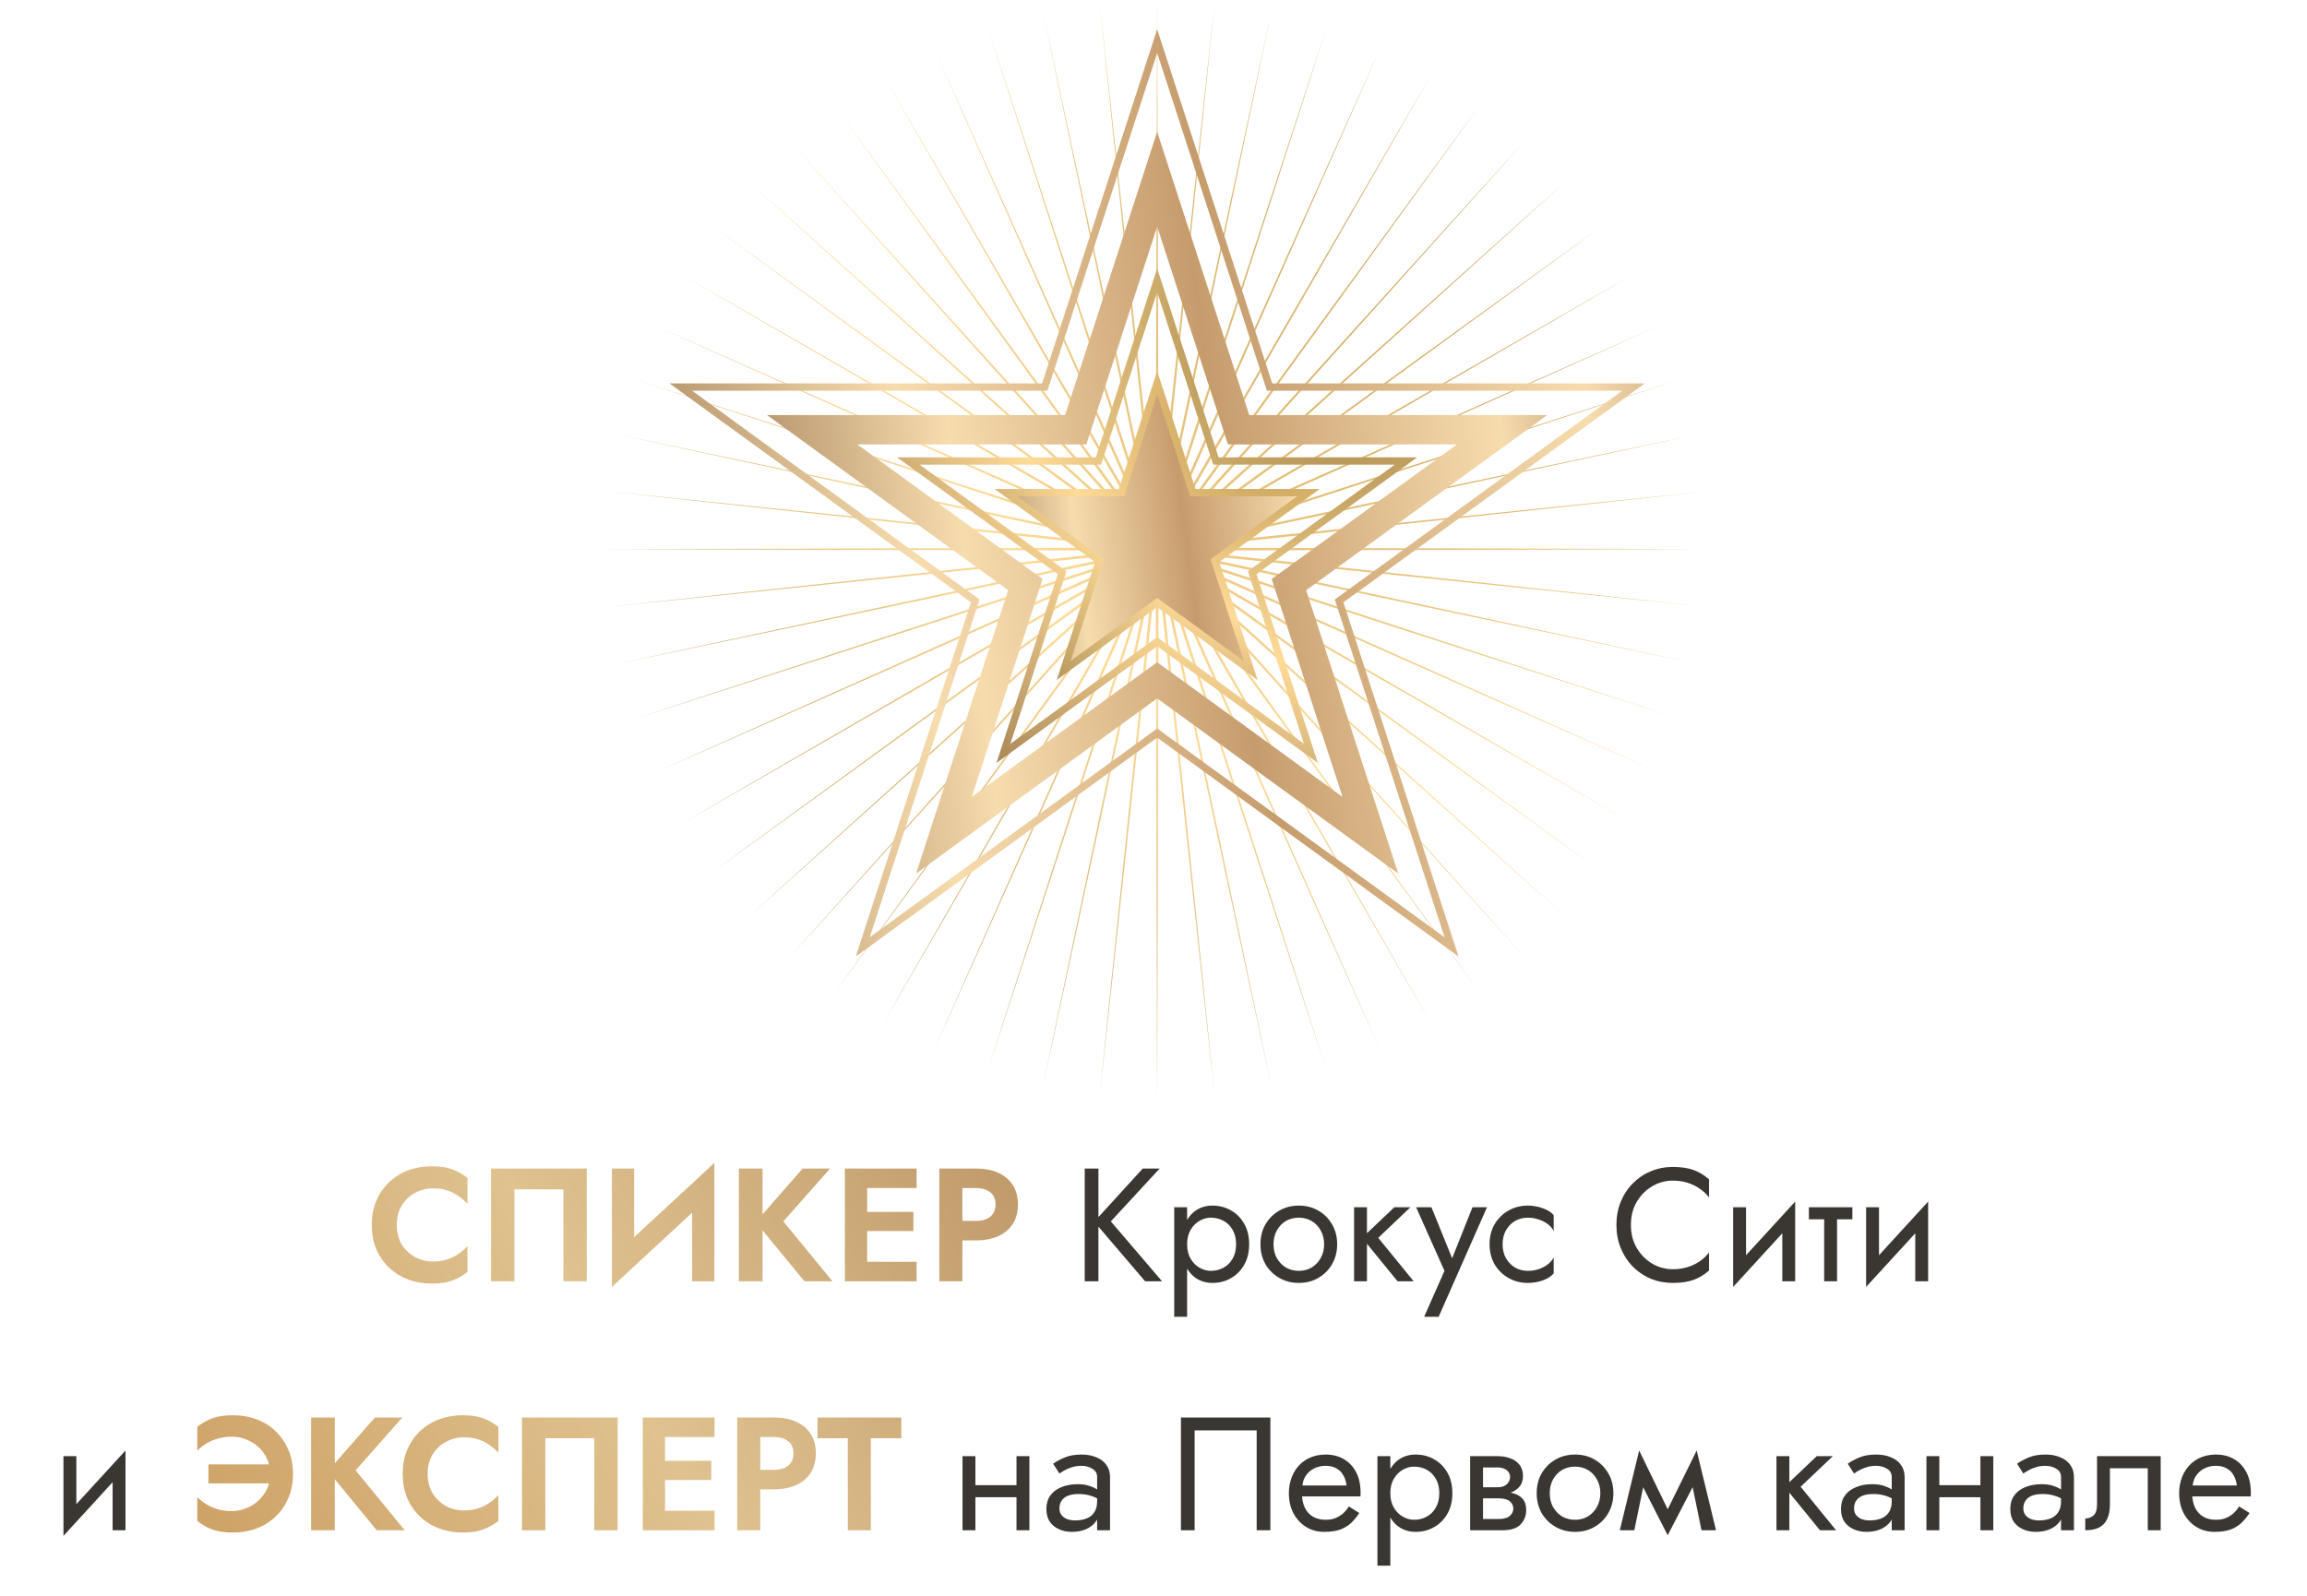<?xml version="1.0" encoding="UTF-8"?> <svg xmlns="http://www.w3.org/2000/svg" width="315" height="218" viewBox="0 0 315 218" fill="none"> <path d="M158 0L158.196 71.255L165.84 0.411L158.587 71.296L173.593 1.639L158.971 71.378L181.176 3.671L159.344 71.499L188.505 6.484L159.702 71.659L195.5 10.048L160.042 71.855L202.084 14.324L160.36 72.086L208.185 19.264L160.652 72.348L213.736 24.815L160.914 72.64L218.676 30.916L161.145 72.958L222.952 37.5L161.341 73.297L226.516 44.495L161.501 73.656L229.329 51.824L161.622 74.029L231.361 59.407L161.704 74.413L232.589 67.16L161.745 74.804L233 75L161.745 75.196L232.589 82.84L161.704 75.587L231.361 90.593L161.622 75.971L229.329 98.176L161.501 76.344L226.516 105.505L161.341 76.703L222.952 112.5L161.145 77.042L218.676 119.084L160.914 77.36L213.736 125.185L160.652 77.652L208.185 130.736L160.36 77.914L202.084 135.676L160.042 78.145L195.5 139.952L159.702 78.341L188.505 143.516L159.344 78.501L181.176 146.329L158.971 78.622L173.593 148.361L158.587 78.704L165.84 149.589L158.196 78.745L158 150L157.804 78.745L150.16 149.589L157.413 78.704L142.407 148.361L157.029 78.622L134.824 146.329L156.656 78.501L127.495 143.516L156.298 78.341L120.5 139.952L155.958 78.145L113.916 135.676L155.64 77.914L107.815 130.736L155.348 77.652L102.264 125.185L155.086 77.36L97.324 119.084L154.855 77.042L93.048 112.5L154.659 76.703L89.484 105.505L154.499 76.344L86.671 98.176L154.378 75.971L84.639 90.593L154.296 75.587L83.411 82.84L154.255 75.196L83 75L154.255 74.804L83.411 67.16L154.296 74.413L84.639 59.407L154.378 74.029L86.671 51.824L154.499 73.656L89.484 44.495L154.659 73.297L93.048 37.5L154.855 72.958L97.324 30.916L155.086 72.64L102.264 24.815L155.348 72.348L107.815 19.264L155.64 72.086L113.916 14.324L155.958 71.855L120.5 10.048L156.298 71.659L127.495 6.484L156.656 71.499L134.824 3.671L157.029 71.378L142.407 1.639L157.413 71.296L150.16 0.411L157.804 71.255L158 0Z" fill="url(#paint0_diamond_620_990)"></path> <path d="M158 5.618L173.24 52.523L173.353 52.869H173.716L223.035 52.869L183.135 81.858L182.841 82.071L182.953 82.417L198.194 129.322L158.294 100.333L158 100.12L157.706 100.333L117.806 129.322L133.047 82.417L133.159 82.071L132.865 81.858L92.965 52.869L142.284 52.869H142.647L142.76 52.523L158 5.618Z" stroke="url(#paint1_linear_620_990)"></path> <path d="M158 24.472L168.671 57.313L169.12 58.695H170.573H205.104L177.168 78.992L175.992 79.846L176.441 81.228L187.112 114.069L159.176 93.772L158 92.918L156.824 93.772L128.888 114.069L139.559 81.228L140.008 79.846L138.832 78.992L110.896 58.695H145.427H146.88L147.329 57.313L158 24.472Z" stroke="url(#paint2_linear_620_990)" stroke-width="4"></path> <path d="M158 38.285L165.907 62.618L166.019 62.963H166.382H191.968L171.269 78.002L170.975 78.216L171.087 78.561L178.993 102.894L158.294 87.855L158 87.642L157.706 87.855L137.007 102.894L144.914 78.561L145.026 78.216L144.732 78.002L124.033 62.963H149.618H149.982L150.094 62.618L158 38.285Z" stroke="url(#paint3_diamond_620_990)"></path> <path d="M158 52.285L162.763 66.944L162.876 67.289H163.239H178.653L166.183 76.35L165.889 76.563L166.001 76.909L170.764 91.568L158.294 82.508L158 82.294L157.706 82.508L145.236 91.568L150 76.909L150.112 76.563L149.818 76.35L137.348 67.289H152.762H153.125L153.237 66.944L158 52.285Z" fill="url(#paint4_linear_620_990)" stroke="url(#paint5_diamond_620_990)"></path> <path d="M54.173 167.3C54.173 166.273 54.4 165.386 54.855 164.638C55.324 163.89 55.933 163.318 56.681 162.922C57.429 162.511 58.243 162.306 59.123 162.306C59.856 162.306 60.509 162.401 61.081 162.592C61.653 162.783 62.166 163.039 62.621 163.362C63.09 163.685 63.493 164.037 63.831 164.418V160.876C63.2 160.377 62.511 159.989 61.763 159.71C61.029 159.431 60.098 159.292 58.969 159.292C57.795 159.292 56.703 159.483 55.691 159.864C54.693 160.245 53.821 160.795 53.073 161.514C52.339 162.233 51.767 163.083 51.357 164.066C50.961 165.034 50.763 166.112 50.763 167.3C50.763 168.488 50.961 169.573 51.357 170.556C51.767 171.524 52.339 172.367 53.073 173.086C53.821 173.805 54.693 174.355 55.691 174.736C56.703 175.117 57.795 175.308 58.969 175.308C60.098 175.308 61.029 175.169 61.763 174.89C62.511 174.611 63.2 174.223 63.831 173.724V170.182C63.493 170.563 63.09 170.915 62.621 171.238C62.166 171.561 61.653 171.817 61.081 172.008C60.509 172.199 59.856 172.294 59.123 172.294C58.243 172.294 57.429 172.096 56.681 171.7C55.933 171.289 55.324 170.71 54.855 169.962C54.4 169.199 54.173 168.312 54.173 167.3ZM76.927 162.438V175H80.117V159.6H67.049V175H70.239V162.438H76.927ZM97.429 162.922L97.539 158.83L83.657 171.678L83.547 175.77L97.429 162.922ZM86.583 159.6H83.547V175.77L86.583 172.492V159.6ZM97.539 158.83L94.503 162.196V175H97.539V158.83ZM100.885 159.6V175H104.119V159.6H100.885ZM109.597 159.6L103.195 166.904L109.839 175H113.667L106.957 166.816L113.337 159.6H109.597ZM117.389 175H125.155V172.338H117.389V175ZM117.389 162.262H125.155V159.6H117.389V162.262ZM117.389 168.136H124.715V165.518H117.389V168.136ZM115.365 159.6V175H118.401V159.6H115.365ZM128.256 159.6V175H131.402V159.6H128.256ZM130.17 162.262H133.228C134.064 162.262 134.724 162.453 135.208 162.834C135.692 163.201 135.934 163.758 135.934 164.506C135.934 165.239 135.692 165.797 135.208 166.178C134.724 166.559 134.064 166.75 133.228 166.75H130.17V169.412H133.228C134.445 169.412 135.479 169.214 136.33 168.818C137.195 168.422 137.855 167.857 138.31 167.124C138.765 166.376 138.992 165.503 138.992 164.506C138.992 163.494 138.765 162.621 138.31 161.888C137.855 161.155 137.195 160.59 136.33 160.194C135.479 159.798 134.445 159.6 133.228 159.6H130.17V162.262ZM28.459 202.598H37.017V200.002H28.459V202.598ZM36.885 201.3C36.885 202.312 36.629 203.199 36.115 203.962C35.617 204.725 34.964 205.319 34.157 205.744C33.365 206.169 32.529 206.382 31.649 206.382C30.931 206.382 30.271 206.294 29.669 206.118C29.068 205.927 28.54 205.685 28.085 205.392C27.631 205.099 27.249 204.791 26.941 204.468V207.724C27.557 208.223 28.239 208.611 28.987 208.89C29.735 209.169 30.667 209.308 31.781 209.308C32.984 209.308 34.084 209.117 35.081 208.736C36.079 208.355 36.944 207.805 37.677 207.086C38.411 206.367 38.983 205.524 39.393 204.556C39.804 203.573 40.009 202.488 40.009 201.3C40.009 200.112 39.804 199.034 39.393 198.066C38.983 197.083 38.411 196.233 37.677 195.514C36.944 194.795 36.079 194.245 35.081 193.864C34.084 193.483 32.984 193.292 31.781 193.292C30.667 193.292 29.735 193.431 28.987 193.71C28.239 193.989 27.557 194.377 26.941 194.876V198.132C27.249 197.809 27.631 197.501 28.085 197.208C28.54 196.915 29.068 196.68 29.669 196.504C30.271 196.313 30.931 196.218 31.649 196.218C32.529 196.218 33.365 196.431 34.157 196.856C34.964 197.267 35.617 197.853 36.115 198.616C36.629 199.379 36.885 200.273 36.885 201.3ZM42.48 193.6V209H45.714V193.6H42.48ZM51.192 193.6L44.79 200.904L51.434 209H55.262L48.552 200.816L54.932 193.6H51.192ZM58.394 201.3C58.394 200.273 58.622 199.386 59.076 198.638C59.546 197.89 60.154 197.318 60.902 196.922C61.65 196.511 62.464 196.306 63.344 196.306C64.078 196.306 64.73 196.401 65.302 196.592C65.874 196.783 66.388 197.039 66.842 197.362C67.312 197.685 67.715 198.037 68.052 198.418V194.876C67.422 194.377 66.732 193.989 65.984 193.71C65.251 193.431 64.32 193.292 63.19 193.292C62.017 193.292 60.924 193.483 59.912 193.864C58.915 194.245 58.042 194.795 57.294 195.514C56.561 196.233 55.989 197.083 55.578 198.066C55.182 199.034 54.984 200.112 54.984 201.3C54.984 202.488 55.182 203.573 55.578 204.556C55.989 205.524 56.561 206.367 57.294 207.086C58.042 207.805 58.915 208.355 59.912 208.736C60.924 209.117 62.017 209.308 63.19 209.308C64.32 209.308 65.251 209.169 65.984 208.89C66.732 208.611 67.422 208.223 68.052 207.724V204.182C67.715 204.563 67.312 204.915 66.842 205.238C66.388 205.561 65.874 205.817 65.302 206.008C64.73 206.199 64.078 206.294 63.344 206.294C62.464 206.294 61.65 206.096 60.902 205.7C60.154 205.289 59.546 204.71 59.076 203.962C58.622 203.199 58.394 202.312 58.394 201.3ZM81.149 196.438V209H84.339V193.6H71.271V209H74.461V196.438H81.149ZM89.793 209H97.559V206.338H89.793V209ZM89.793 196.262H97.559V193.6H89.793V196.262ZM89.793 202.136H97.119V199.518H89.793V202.136ZM87.769 193.6V209H90.805V193.6H87.769ZM100.659 193.6V209H103.805V193.6H100.659ZM102.573 196.262H105.631C106.467 196.262 107.127 196.453 107.611 196.834C108.095 197.201 108.337 197.758 108.337 198.506C108.337 199.239 108.095 199.797 107.611 200.178C107.127 200.559 106.467 200.75 105.631 200.75H102.573V203.412H105.631C106.849 203.412 107.883 203.214 108.733 202.818C109.599 202.422 110.259 201.857 110.713 201.124C111.168 200.376 111.395 199.503 111.395 198.506C111.395 197.494 111.168 196.621 110.713 195.888C110.259 195.155 109.599 194.59 108.733 194.194C107.883 193.798 106.849 193.6 105.631 193.6H102.573V196.262ZM111.623 196.438H115.759V209H118.905V196.438H123.063V193.6H111.623V196.438Z" fill="url(#paint6_linear_620_990)"></path> <path d="M148.11 159.6V175H149.98V159.6H148.11ZM156.03 159.6L149.408 166.86L156.36 175H158.67L151.674 166.816L158.34 159.6H156.03ZM162.089 179.84V164.88H160.329V179.84H162.089ZM170.559 169.94C170.559 168.84 170.332 167.901 169.877 167.124C169.422 166.332 168.814 165.723 168.051 165.298C167.303 164.873 166.467 164.66 165.543 164.66C164.707 164.66 163.966 164.873 163.321 165.298C162.69 165.723 162.192 166.332 161.825 167.124C161.473 167.901 161.297 168.84 161.297 169.94C161.297 171.025 161.473 171.964 161.825 172.756C162.192 173.548 162.69 174.157 163.321 174.582C163.966 175.007 164.707 175.22 165.543 175.22C166.467 175.22 167.303 175.007 168.051 174.582C168.814 174.157 169.422 173.548 169.877 172.756C170.332 171.964 170.559 171.025 170.559 169.94ZM168.777 169.94C168.777 170.717 168.616 171.377 168.293 171.92C167.985 172.463 167.567 172.873 167.039 173.152C166.526 173.431 165.954 173.57 165.323 173.57C164.81 173.57 164.304 173.431 163.805 173.152C163.306 172.873 162.896 172.463 162.573 171.92C162.25 171.377 162.089 170.717 162.089 169.94C162.089 169.163 162.25 168.503 162.573 167.96C162.896 167.417 163.306 167.007 163.805 166.728C164.304 166.449 164.81 166.31 165.323 166.31C165.954 166.31 166.526 166.449 167.039 166.728C167.567 167.007 167.985 167.417 168.293 167.96C168.616 168.503 168.777 169.163 168.777 169.94ZM172.106 169.94C172.106 170.952 172.333 171.861 172.788 172.668C173.257 173.46 173.888 174.083 174.68 174.538C175.472 174.993 176.359 175.22 177.342 175.22C178.339 175.22 179.227 174.993 180.004 174.538C180.796 174.083 181.419 173.46 181.874 172.668C182.343 171.861 182.578 170.952 182.578 169.94C182.578 168.913 182.343 168.004 181.874 167.212C181.419 166.42 180.796 165.797 180.004 165.342C179.227 164.887 178.339 164.66 177.342 164.66C176.359 164.66 175.472 164.887 174.68 165.342C173.888 165.797 173.257 166.42 172.788 167.212C172.333 168.004 172.106 168.913 172.106 169.94ZM173.888 169.94C173.888 169.236 174.035 168.613 174.328 168.07C174.636 167.513 175.047 167.08 175.56 166.772C176.088 166.464 176.682 166.31 177.342 166.31C178.002 166.31 178.589 166.464 179.102 166.772C179.63 167.08 180.041 167.513 180.334 168.07C180.642 168.613 180.796 169.236 180.796 169.94C180.796 170.644 180.642 171.267 180.334 171.81C180.041 172.353 179.63 172.785 179.102 173.108C178.589 173.416 178.002 173.57 177.342 173.57C176.682 173.57 176.088 173.416 175.56 173.108C175.047 172.785 174.636 172.353 174.328 171.81C174.035 171.267 173.888 170.644 173.888 169.94ZM184.886 164.88V175H186.646V164.88H184.886ZM190.386 164.88L185.986 169.06L190.826 175H193.026L188.186 169.06L192.586 164.88H190.386ZM203.037 164.88H201.057L197.933 172.712L198.659 172.8L195.447 164.88H193.357L197.229 173.57L194.457 179.84H196.437L203.037 164.88ZM205.167 169.94C205.167 169.236 205.313 168.613 205.607 168.07C205.915 167.513 206.325 167.08 206.839 166.772C207.367 166.464 207.961 166.31 208.621 166.31C209.163 166.31 209.669 166.398 210.139 166.574C210.623 166.735 211.041 166.955 211.393 167.234C211.745 167.513 211.994 167.821 212.141 168.158V165.958C211.789 165.547 211.283 165.232 210.623 165.012C209.977 164.777 209.31 164.66 208.621 164.66C207.638 164.66 206.751 164.887 205.959 165.342C205.167 165.797 204.536 166.42 204.067 167.212C203.612 168.004 203.385 168.913 203.385 169.94C203.385 170.952 203.612 171.861 204.067 172.668C204.536 173.46 205.167 174.083 205.959 174.538C206.751 174.993 207.638 175.22 208.621 175.22C209.31 175.22 209.977 175.11 210.623 174.89C211.283 174.655 211.789 174.333 212.141 173.922V171.722C211.994 172.045 211.745 172.353 211.393 172.646C211.041 172.925 210.623 173.152 210.139 173.328C209.669 173.489 209.163 173.57 208.621 173.57C207.961 173.57 207.367 173.416 206.839 173.108C206.325 172.785 205.915 172.353 205.607 171.81C205.313 171.267 205.167 170.644 205.167 169.94ZM222.686 167.3C222.686 166.097 222.95 165.049 223.478 164.154C224.021 163.245 224.725 162.533 225.59 162.02C226.456 161.507 227.394 161.25 228.406 161.25C229.14 161.25 229.807 161.345 230.408 161.536C231.024 161.727 231.582 161.998 232.08 162.35C232.579 162.687 233.004 163.083 233.356 163.538V161.074C232.711 160.502 232.007 160.077 231.244 159.798C230.482 159.519 229.536 159.38 228.406 159.38C227.336 159.38 226.331 159.578 225.392 159.974C224.468 160.355 223.654 160.905 222.95 161.624C222.246 162.328 221.696 163.164 221.3 164.132C220.904 165.1 220.706 166.156 220.706 167.3C220.706 168.444 220.904 169.5 221.3 170.468C221.696 171.436 222.246 172.279 222.95 172.998C223.654 173.702 224.468 174.252 225.392 174.648C226.331 175.029 227.336 175.22 228.406 175.22C229.536 175.22 230.482 175.081 231.244 174.802C232.007 174.523 232.711 174.098 233.356 173.526V171.062C233.004 171.517 232.579 171.92 232.08 172.272C231.582 172.609 231.024 172.873 230.408 173.064C229.807 173.255 229.14 173.35 228.406 173.35C227.394 173.35 226.456 173.093 225.59 172.58C224.725 172.067 224.021 171.355 223.478 170.446C222.95 169.537 222.686 168.488 222.686 167.3ZM245.007 166.64L245.117 164.11L236.757 173.24L236.647 175.77L245.007 166.64ZM238.407 164.88H236.647V175.77L238.407 173.35V164.88ZM245.117 164.11L243.357 166.53V175H245.117V164.11ZM246.985 164.88V166.53H252.925V164.88H246.985ZM249.075 165.32V175H250.835V165.32H249.075ZM263.161 166.64L263.271 164.11L254.911 173.24L254.801 175.77L263.161 166.64ZM256.561 164.88H254.801V175.77L256.561 173.35V164.88ZM263.271 164.11L261.511 166.53V175H263.271V164.11ZM17.025 200.64L17.135 198.11L8.775 207.24L8.665 209.77L17.025 200.64ZM10.425 198.88H8.665V209.77L10.425 207.35V198.88ZM17.135 198.11L15.375 200.53V209H17.135V198.11ZM132.458 204.49H139.938V202.84H132.458V204.49ZM138.794 198.88V209H140.554V198.88H138.794ZM131.424 198.88V209H133.184V198.88H131.424ZM144.656 206.03C144.656 205.619 144.751 205.267 144.942 204.974C145.133 204.681 145.419 204.453 145.8 204.292C146.196 204.131 146.687 204.05 147.274 204.05C147.919 204.05 148.499 204.138 149.012 204.314C149.525 204.475 150.031 204.732 150.53 205.084V204.05C150.427 203.918 150.237 203.749 149.958 203.544C149.679 203.324 149.305 203.133 148.836 202.972C148.381 202.796 147.831 202.708 147.186 202.708C146.306 202.708 145.543 202.847 144.898 203.126C144.253 203.39 143.754 203.771 143.402 204.27C143.05 204.769 142.874 205.377 142.874 206.096C142.874 206.785 143.028 207.365 143.336 207.834C143.659 208.289 144.084 208.633 144.612 208.868C145.14 209.103 145.719 209.22 146.35 209.22C147.054 209.22 147.692 209.103 148.264 208.868C148.836 208.619 149.291 208.267 149.628 207.812C149.98 207.343 150.156 206.785 150.156 206.14L149.804 205.04C149.804 205.671 149.672 206.177 149.408 206.558C149.159 206.939 148.807 207.218 148.352 207.394C147.897 207.57 147.377 207.658 146.79 207.658C146.394 207.658 146.035 207.599 145.712 207.482C145.389 207.35 145.133 207.167 144.942 206.932C144.751 206.683 144.656 206.382 144.656 206.03ZM144.656 201.256C144.817 201.139 145.037 200.999 145.316 200.838C145.609 200.662 145.954 200.515 146.35 200.398C146.746 200.266 147.186 200.2 147.67 200.2C148.227 200.2 148.719 200.332 149.144 200.596C149.584 200.845 149.804 201.227 149.804 201.74V209H151.564V201.74C151.564 201.08 151.395 200.523 151.058 200.068C150.735 199.613 150.281 199.269 149.694 199.034C149.122 198.785 148.447 198.66 147.67 198.66C146.761 198.66 145.983 198.799 145.338 199.078C144.693 199.357 144.179 199.635 143.798 199.914L144.656 201.256ZM171.587 195.36V209H173.457V193.6H161.247V209H163.117V195.36H171.587ZM177.106 204.38H185.752C185.767 204.292 185.774 204.204 185.774 204.116C185.774 204.028 185.774 203.94 185.774 203.852C185.774 202.781 185.576 201.865 185.18 201.102C184.784 200.325 184.227 199.723 183.508 199.298C182.789 198.873 181.953 198.66 181 198.66C180.135 198.66 179.35 198.836 178.646 199.188C177.957 199.54 177.392 200.031 176.952 200.662C176.512 201.293 176.219 202.026 176.072 202.862C176.043 203.038 176.021 203.214 176.006 203.39C175.991 203.566 175.984 203.749 175.984 203.94C175.984 204.952 176.189 205.861 176.6 206.668C177.025 207.46 177.597 208.083 178.316 208.538C179.049 208.993 179.871 209.22 180.78 209.22C181.66 209.22 182.393 209.117 182.98 208.912C183.567 208.692 184.065 208.391 184.476 208.01C184.887 207.614 185.261 207.159 185.598 206.646L184.168 205.744C183.948 206.111 183.684 206.433 183.376 206.712C183.068 206.976 182.716 207.189 182.32 207.35C181.939 207.497 181.499 207.57 181 207.57C180.34 207.57 179.768 207.431 179.284 207.152C178.8 206.873 178.426 206.463 178.162 205.92C177.898 205.377 177.766 204.717 177.766 203.94L177.81 203.28C177.81 202.649 177.949 202.107 178.228 201.652C178.521 201.183 178.91 200.823 179.394 200.574C179.878 200.325 180.413 200.2 181 200.2C181.587 200.2 182.078 200.317 182.474 200.552C182.885 200.772 183.2 201.087 183.42 201.498C183.655 201.894 183.801 202.356 183.86 202.884H177.106V204.38ZM189.836 213.84V198.88H188.076V213.84H189.836ZM198.306 203.94C198.306 202.84 198.079 201.901 197.624 201.124C197.169 200.332 196.561 199.723 195.798 199.298C195.05 198.873 194.214 198.66 193.29 198.66C192.454 198.66 191.713 198.873 191.068 199.298C190.437 199.723 189.939 200.332 189.572 201.124C189.22 201.901 189.044 202.84 189.044 203.94C189.044 205.025 189.22 205.964 189.572 206.756C189.939 207.548 190.437 208.157 191.068 208.582C191.713 209.007 192.454 209.22 193.29 209.22C194.214 209.22 195.05 209.007 195.798 208.582C196.561 208.157 197.169 207.548 197.624 206.756C198.079 205.964 198.306 205.025 198.306 203.94ZM196.524 203.94C196.524 204.717 196.363 205.377 196.04 205.92C195.732 206.463 195.314 206.873 194.786 207.152C194.273 207.431 193.701 207.57 193.07 207.57C192.557 207.57 192.051 207.431 191.552 207.152C191.053 206.873 190.643 206.463 190.32 205.92C189.997 205.377 189.836 204.717 189.836 203.94C189.836 203.163 189.997 202.503 190.32 201.96C190.643 201.417 191.053 201.007 191.552 200.728C192.051 200.449 192.557 200.31 193.07 200.31C193.701 200.31 194.273 200.449 194.786 200.728C195.314 201.007 195.732 201.417 196.04 201.96C196.363 202.503 196.524 203.163 196.524 203.94ZM201.767 203.72V204.644H204.693C205.03 204.644 205.316 204.681 205.551 204.754C205.8 204.813 205.998 204.908 206.145 205.04C206.306 205.172 206.424 205.319 206.497 205.48C206.585 205.641 206.629 205.825 206.629 206.03C206.629 206.426 206.468 206.763 206.145 207.042C205.837 207.321 205.353 207.46 204.693 207.46H201.767V209H205.133C206.292 209 207.12 208.736 207.619 208.208C208.132 207.665 208.389 207.013 208.389 206.25C208.389 205.59 208.228 205.077 207.905 204.71C207.582 204.343 207.142 204.087 206.585 203.94C206.028 203.793 205.397 203.72 204.693 203.72H201.767ZM201.767 204.16H204.473C205.104 204.16 205.676 204.072 206.189 203.896C206.717 203.705 207.142 203.427 207.465 203.06C207.788 202.679 207.949 202.202 207.949 201.63C207.949 200.97 207.788 200.442 207.465 200.046C207.142 199.635 206.717 199.342 206.189 199.166C205.676 198.975 205.104 198.88 204.473 198.88H201.767V200.42H204.473C205.001 200.42 205.419 200.545 205.727 200.794C206.035 201.029 206.189 201.344 206.189 201.74C206.189 201.931 206.145 202.114 206.057 202.29C205.984 202.451 205.874 202.598 205.727 202.73C205.58 202.862 205.397 202.965 205.177 203.038C204.972 203.097 204.737 203.126 204.473 203.126H201.767V204.16ZM200.733 198.88V209H202.493V198.88H200.733ZM209.822 203.94C209.822 204.952 210.049 205.861 210.504 206.668C210.973 207.46 211.604 208.083 212.396 208.538C213.188 208.993 214.075 209.22 215.058 209.22C216.055 209.22 216.942 208.993 217.72 208.538C218.512 208.083 219.135 207.46 219.59 206.668C220.059 205.861 220.294 204.952 220.294 203.94C220.294 202.913 220.059 202.004 219.59 201.212C219.135 200.42 218.512 199.797 217.72 199.342C216.942 198.887 216.055 198.66 215.058 198.66C214.075 198.66 213.188 198.887 212.396 199.342C211.604 199.797 210.973 200.42 210.504 201.212C210.049 202.004 209.822 202.913 209.822 203.94ZM211.604 203.94C211.604 203.236 211.75 202.613 212.044 202.07C212.352 201.513 212.762 201.08 213.276 200.772C213.804 200.464 214.398 200.31 215.058 200.31C215.718 200.31 216.304 200.464 216.818 200.772C217.346 201.08 217.756 201.513 218.05 202.07C218.358 202.613 218.512 203.236 218.512 203.94C218.512 204.644 218.358 205.267 218.05 205.81C217.756 206.353 217.346 206.785 216.818 207.108C216.304 207.416 215.718 207.57 215.058 207.57C214.398 207.57 213.804 207.416 213.276 207.108C212.762 206.785 212.352 206.353 212.044 205.81C211.75 205.267 211.604 204.644 211.604 203.94ZM232.326 209H234.306L231.666 198.11L230.676 200.97L232.326 209ZM227.046 207.482L227.706 209.682L231.886 201.63L231.666 198.11L227.046 207.482ZM227.706 209.682L228.366 207.482L223.812 198.11L223.592 201.63L227.706 209.682ZM221.172 209H223.152L224.802 200.97L223.812 198.11L221.172 209ZM242.561 198.88V209H244.321V198.88H242.561ZM248.061 198.88L243.661 203.06L248.501 209H250.701L245.861 203.06L250.261 198.88H248.061ZM253.152 206.03C253.152 205.619 253.247 205.267 253.438 204.974C253.629 204.681 253.915 204.453 254.296 204.292C254.692 204.131 255.183 204.05 255.77 204.05C256.415 204.05 256.995 204.138 257.508 204.314C258.021 204.475 258.527 204.732 259.026 205.084V204.05C258.923 203.918 258.733 203.749 258.454 203.544C258.175 203.324 257.801 203.133 257.332 202.972C256.877 202.796 256.327 202.708 255.682 202.708C254.802 202.708 254.039 202.847 253.394 203.126C252.749 203.39 252.25 203.771 251.898 204.27C251.546 204.769 251.37 205.377 251.37 206.096C251.37 206.785 251.524 207.365 251.832 207.834C252.155 208.289 252.58 208.633 253.108 208.868C253.636 209.103 254.215 209.22 254.846 209.22C255.55 209.22 256.188 209.103 256.76 208.868C257.332 208.619 257.787 208.267 258.124 207.812C258.476 207.343 258.652 206.785 258.652 206.14L258.3 205.04C258.3 205.671 258.168 206.177 257.904 206.558C257.655 206.939 257.303 207.218 256.848 207.394C256.393 207.57 255.873 207.658 255.286 207.658C254.89 207.658 254.531 207.599 254.208 207.482C253.885 207.35 253.629 207.167 253.438 206.932C253.247 206.683 253.152 206.382 253.152 206.03ZM253.152 201.256C253.313 201.139 253.533 200.999 253.812 200.838C254.105 200.662 254.45 200.515 254.846 200.398C255.242 200.266 255.682 200.2 256.166 200.2C256.723 200.2 257.215 200.332 257.64 200.596C258.08 200.845 258.3 201.227 258.3 201.74V209H260.06V201.74C260.06 201.08 259.891 200.523 259.554 200.068C259.231 199.613 258.777 199.269 258.19 199.034C257.618 198.785 256.943 198.66 256.166 198.66C255.257 198.66 254.479 198.799 253.834 199.078C253.189 199.357 252.675 199.635 252.294 199.914L253.152 201.256ZM264.072 204.49H271.552V202.84H264.072V204.49ZM270.408 198.88V209H272.168V198.88H270.408ZM263.038 198.88V209H264.798V198.88H263.038ZM276.269 206.03C276.269 205.619 276.364 205.267 276.555 204.974C276.746 204.681 277.032 204.453 277.413 204.292C277.809 204.131 278.3 204.05 278.887 204.05C279.532 204.05 280.112 204.138 280.625 204.314C281.138 204.475 281.644 204.732 282.143 205.084V204.05C282.04 203.918 281.85 203.749 281.571 203.544C281.292 203.324 280.918 203.133 280.449 202.972C279.994 202.796 279.444 202.708 278.799 202.708C277.919 202.708 277.156 202.847 276.511 203.126C275.866 203.39 275.367 203.771 275.015 204.27C274.663 204.769 274.487 205.377 274.487 206.096C274.487 206.785 274.641 207.365 274.949 207.834C275.272 208.289 275.697 208.633 276.225 208.868C276.753 209.103 277.332 209.22 277.963 209.22C278.667 209.22 279.305 209.103 279.877 208.868C280.449 208.619 280.904 208.267 281.241 207.812C281.593 207.343 281.769 206.785 281.769 206.14L281.417 205.04C281.417 205.671 281.285 206.177 281.021 206.558C280.772 206.939 280.42 207.218 279.965 207.394C279.51 207.57 278.99 207.658 278.403 207.658C278.007 207.658 277.648 207.599 277.325 207.482C277.002 207.35 276.746 207.167 276.555 206.932C276.364 206.683 276.269 206.382 276.269 206.03ZM276.269 201.256C276.43 201.139 276.65 200.999 276.929 200.838C277.222 200.662 277.567 200.515 277.963 200.398C278.359 200.266 278.799 200.2 279.283 200.2C279.84 200.2 280.332 200.332 280.757 200.596C281.197 200.845 281.417 201.227 281.417 201.74V209H283.177V201.74C283.177 201.08 283.008 200.523 282.671 200.068C282.348 199.613 281.894 199.269 281.307 199.034C280.735 198.785 280.06 198.66 279.283 198.66C278.374 198.66 277.596 198.799 276.951 199.078C276.306 199.357 275.792 199.635 275.411 199.914L276.269 201.256ZM295.021 198.88H286.331V205.48C286.331 206.199 286.17 206.697 285.847 206.976C285.539 207.255 285.165 207.394 284.725 207.394V209C285.488 209 286.118 208.875 286.617 208.626C287.116 208.362 287.482 207.973 287.717 207.46C287.966 206.932 288.091 206.272 288.091 205.48V200.53H293.261V209H295.021V198.88ZM298.664 204.38H307.31C307.325 204.292 307.332 204.204 307.332 204.116C307.332 204.028 307.332 203.94 307.332 203.852C307.332 202.781 307.134 201.865 306.738 201.102C306.342 200.325 305.785 199.723 305.066 199.298C304.348 198.873 303.512 198.66 302.558 198.66C301.693 198.66 300.908 198.836 300.204 199.188C299.515 199.54 298.95 200.031 298.51 200.662C298.07 201.293 297.777 202.026 297.63 202.862C297.601 203.038 297.579 203.214 297.564 203.39C297.55 203.566 297.542 203.749 297.542 203.94C297.542 204.952 297.748 205.861 298.158 206.668C298.584 207.46 299.156 208.083 299.874 208.538C300.608 208.993 301.429 209.22 302.338 209.22C303.218 209.22 303.952 209.117 304.538 208.912C305.125 208.692 305.624 208.391 306.034 208.01C306.445 207.614 306.819 207.159 307.156 206.646L305.726 205.744C305.506 206.111 305.242 206.433 304.934 206.712C304.626 206.976 304.274 207.189 303.878 207.35C303.497 207.497 303.057 207.57 302.558 207.57C301.898 207.57 301.326 207.431 300.842 207.152C300.358 206.873 299.984 206.463 299.72 205.92C299.456 205.377 299.324 204.717 299.324 203.94L299.368 203.28C299.368 202.649 299.508 202.107 299.786 201.652C300.08 201.183 300.468 200.823 300.952 200.574C301.436 200.325 301.972 200.2 302.558 200.2C303.145 200.2 303.636 200.317 304.032 200.552C304.443 200.772 304.758 201.087 304.978 201.498C305.213 201.894 305.36 202.356 305.418 202.884H298.664V204.38Z" fill="#3A3732"></path> <defs> <radialGradient id="paint0_diamond_620_990" cx="0" cy="0" r="1" gradientUnits="userSpaceOnUse" gradientTransform="translate(208 16.25) rotate(128.884) scale(199.123)"> <stop stop-color="#B68F45"></stop> <stop offset="0.467" stop-color="#FFDB98"></stop> <stop offset="1" stop-color="#806530"></stop> </radialGradient> <linearGradient id="paint1_linear_620_990" x1="117.244" y1="469.5" x2="302.694" y2="445.941" gradientUnits="userSpaceOnUse"> <stop stop-color="#86603D"></stop> <stop offset="0.307" stop-color="#F7DCAE"></stop> <stop offset="0.547" stop-color="#C69C6D"></stop> <stop offset="0.807" stop-color="#F7DCAE"></stop> <stop offset="1" stop-color="#86603D"></stop> </linearGradient> <linearGradient id="paint2_linear_620_990" x1="125.396" y1="390.4" x2="273.756" y2="371.553" gradientUnits="userSpaceOnUse"> <stop stop-color="#86603D"></stop> <stop offset="0.307" stop-color="#F7DCAE"></stop> <stop offset="0.547" stop-color="#C69C6D"></stop> <stop offset="0.807" stop-color="#F7DCAE"></stop> <stop offset="1" stop-color="#86603D"></stop> </linearGradient> <radialGradient id="paint3_diamond_620_990" cx="0" cy="0" r="1" gradientUnits="userSpaceOnUse" gradientTransform="translate(182.889 44.755) rotate(128.884) scale(99.119)"> <stop stop-color="#8E7034"></stop> <stop offset="0.467" stop-color="#FFDB98"></stop> <stop offset="1" stop-color="#654624"></stop> </radialGradient> <linearGradient id="paint4_linear_620_990" x1="144.415" y1="205.833" x2="206.232" y2="197.98" gradientUnits="userSpaceOnUse"> <stop stop-color="#86603D"></stop> <stop offset="0.307" stop-color="#F7DCAE"></stop> <stop offset="0.547" stop-color="#C69C6D"></stop> <stop offset="0.807" stop-color="#F7DCAE"></stop> <stop offset="1" stop-color="#86603D"></stop> </linearGradient> <radialGradient id="paint5_diamond_620_990" cx="0" cy="0" r="1" gradientUnits="userSpaceOnUse" gradientTransform="translate(173.556 55.722) rotate(128.884) scale(61.949)"> <stop stop-color="#B68F45"></stop> <stop offset="0.467" stop-color="#FFDB98"></stop> <stop offset="1" stop-color="#806530"></stop> </radialGradient> <linearGradient id="paint6_linear_620_990" x1="65.8" y1="376.1" x2="380.736" y2="190.771" gradientUnits="userSpaceOnUse"> <stop stop-color="#BF8745"></stop> <stop offset="0.307" stop-color="#DFC28F"></stop> <stop offset="0.525" stop-color="#B68D5F"></stop> <stop offset="0.807" stop-color="#F3C069"></stop> <stop offset="1" stop-color="#A27E5E"></stop> </linearGradient> </defs> </svg> 